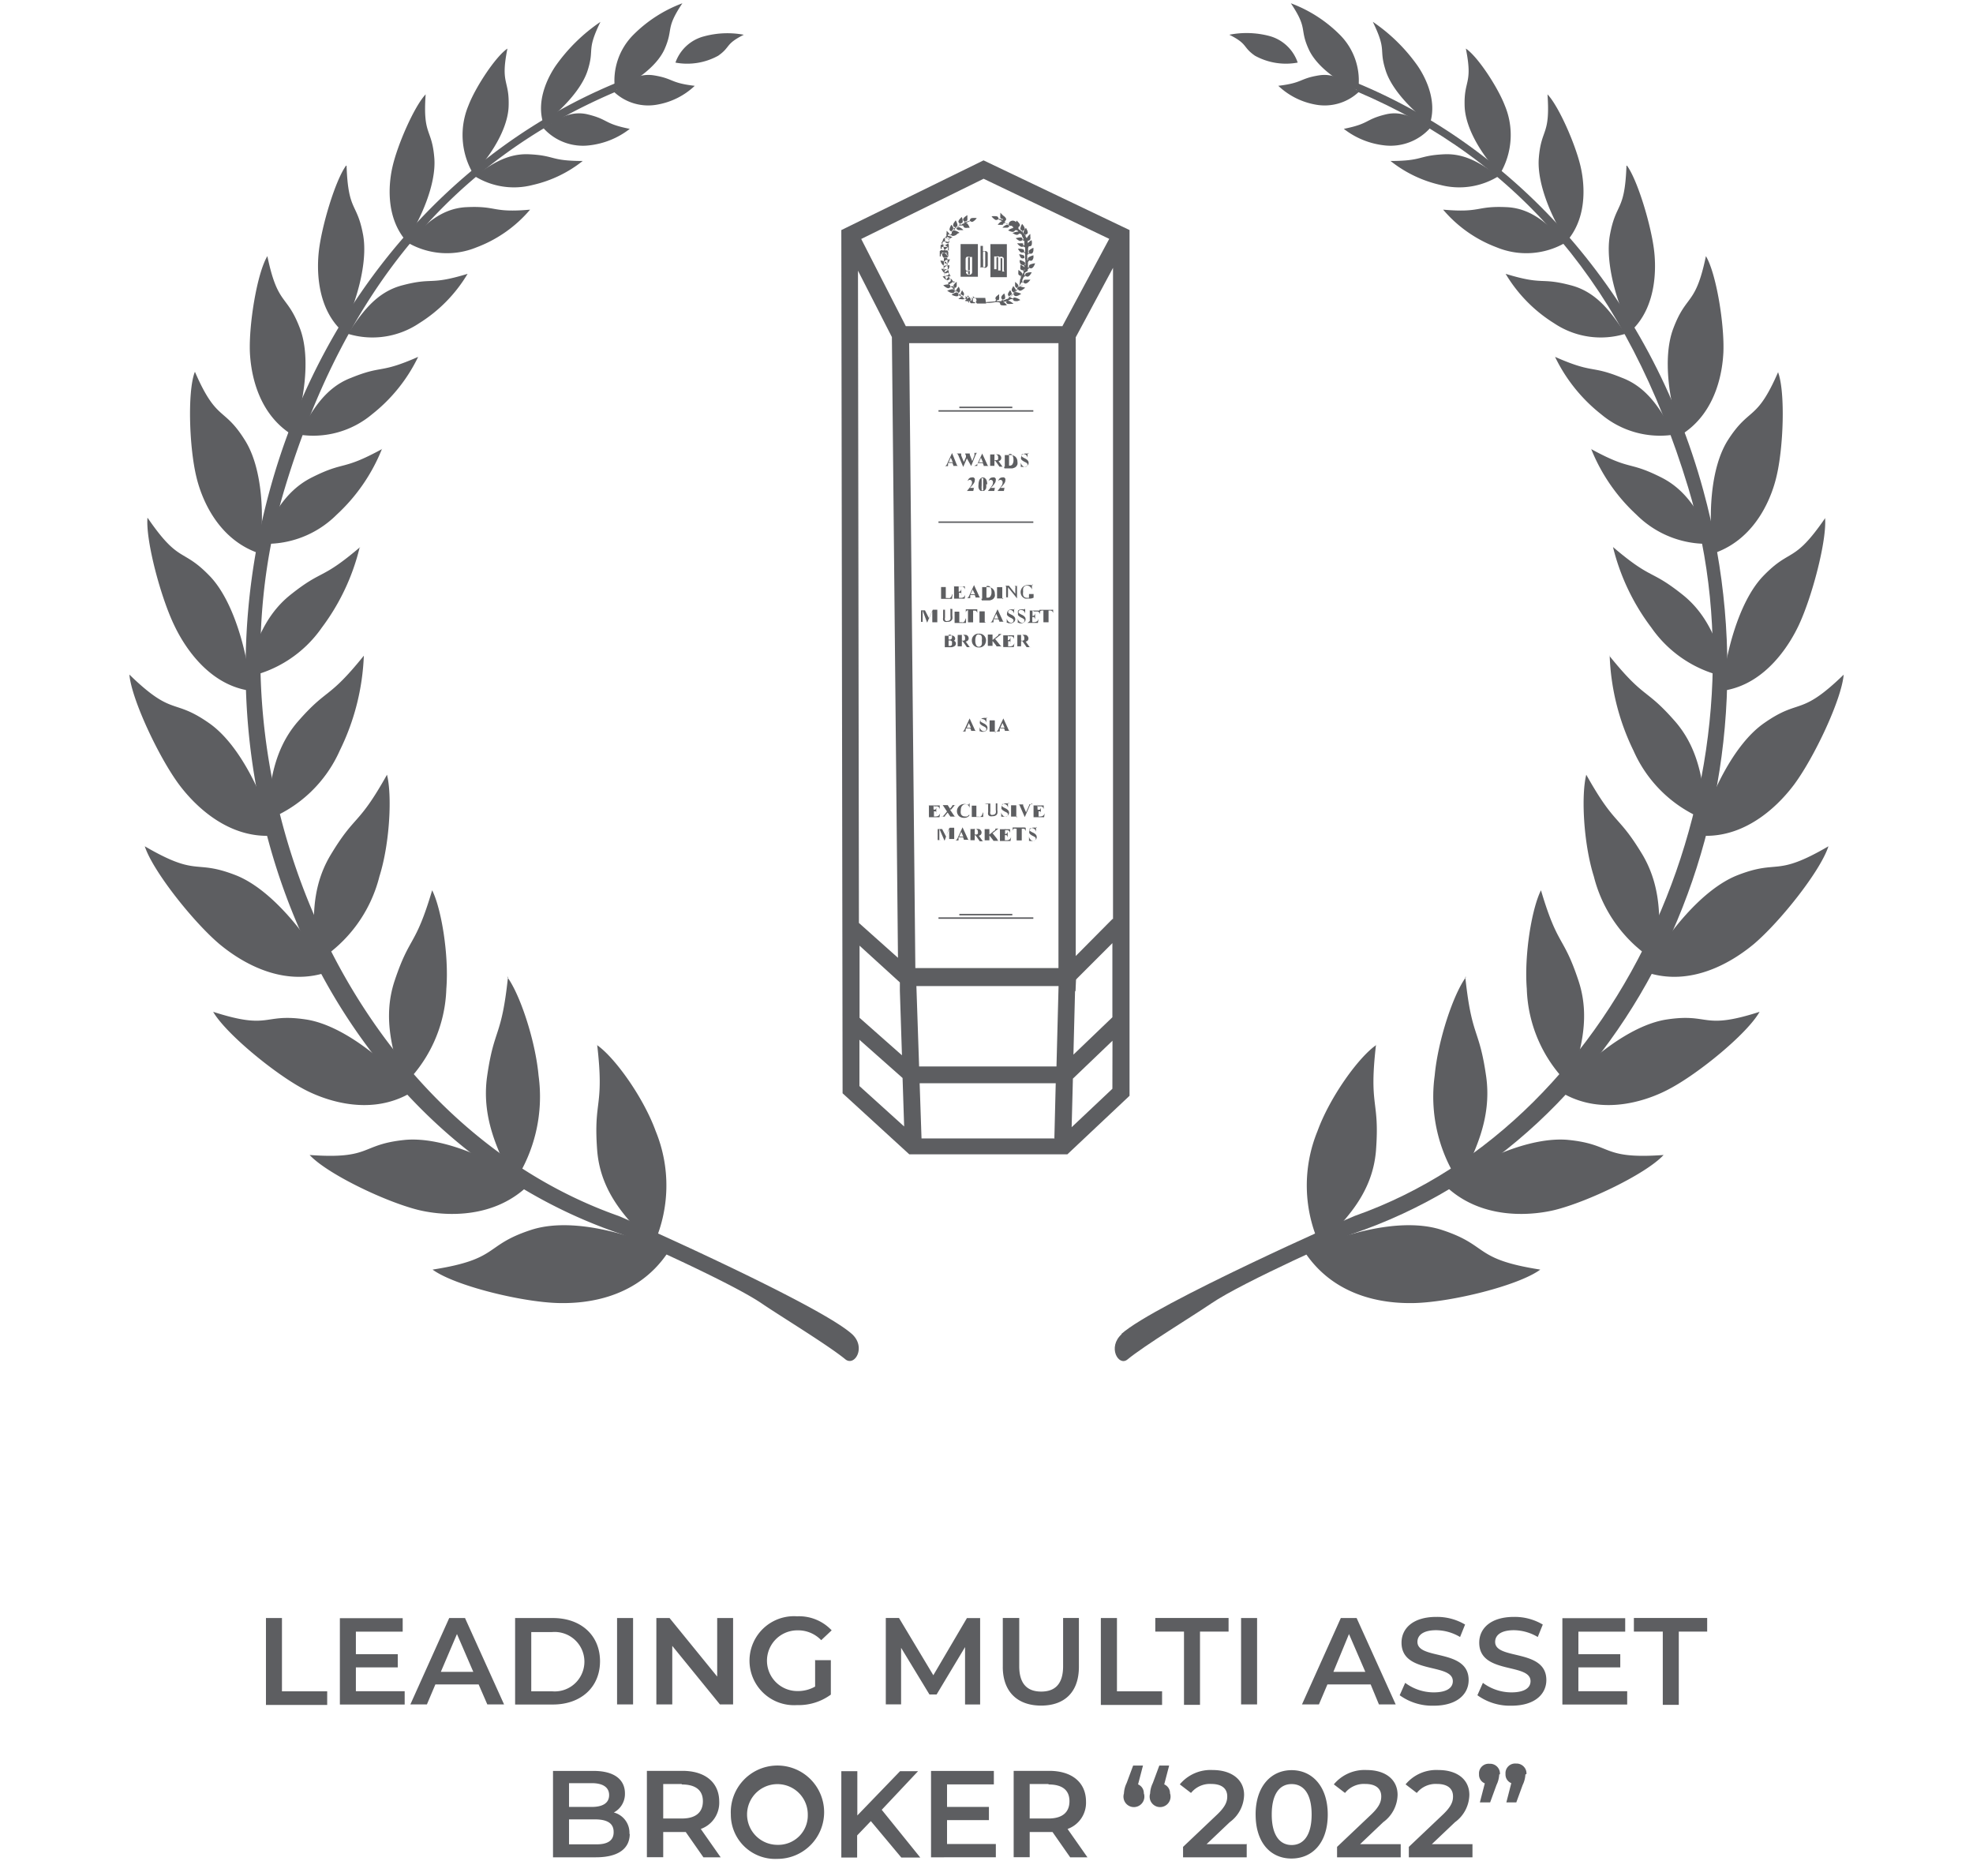 <svg width="122" height="116" fill="none" xmlns="http://www.w3.org/2000/svg"><g opacity=".8" fill="#35363A"><path fill-rule="evenodd" clip-rule="evenodd" d="M36.927 64.61c.453 3.922-.24 3.34 0 6.525.22 2.738 1.98 4.389 3.457 5.89a8.854 8.854 0 0 0 .162-7.081c-.758-2.091-2.538-4.577-3.645-5.335h.026z"/><path fill-rule="evenodd" clip-rule="evenodd" d="M26.776 78.498c4.137-.648 3.127-1.483 6.033-2.44 2.493-.83 6.111.206 8.52 1.34-2.078 3.159-5.645 3.197-6.81 3.172-2.266-.059-6.403-1.069-7.769-2.066l.026-.006zM31.412 60.406c-.408 3.84-.855 3.082-1.295 6.17-.362 2.647.751 4.725 1.65 6.57a9.58 9.58 0 0 0 1.535-6.642c-.2-2.194-1.165-5.062-1.942-6.098h.052z"/><path fill-rule="evenodd" clip-rule="evenodd" d="M19.14 71.416c3.885.278 3.095-.648 5.892-.932 2.408-.227 5.657 1.294 7.677 2.77-2.401 2.37-5.787 1.82-6.842 1.56-2.059-.511-5.665-2.246-6.726-3.405v.007zM26.718 55.062c-1.049 3.529-1.372 2.758-2.31 5.561-.81 2.421-.053 4.59.543 6.474a8.636 8.636 0 0 0 2.648-5.956c.168-2.104-.311-4.978-.88-6.098v.02z"/><path fill-rule="evenodd" clip-rule="evenodd" d="M13.18 62.563c3.573 1.152 3.042.07 5.729.472 2.304.343 5.017 2.59 6.59 4.473-2.758 1.696-5.826.318-6.733-.174-1.8-.959-4.81-3.431-5.586-4.772zM23.934 47.895c-1.813 3.236-1.942 2.395-3.496 4.978-1.327 2.22-1.055 4.531-.893 6.61a8.623 8.623 0 0 0 3.916-5.29c.648-2.052.79-5.043.466-6.298h.007z"/><path fill-rule="evenodd" clip-rule="evenodd" d="M8.953 52.328c3.334 1.942 3.023.777 5.62 1.787 2.233.874 4.485 3.755 5.683 5.988-3.088 1.062-5.826-1.016-6.68-1.722-1.626-1.373-4.137-4.538-4.623-6.053zM22.498 40.543c-2.233 2.764-2.22 1.942-4.091 4.085-1.605 1.864-1.735 4.13-1.923 6.072a8.12 8.12 0 0 0 4.532-4.305 14.52 14.52 0 0 0 1.482-5.852z"/><path fill-rule="evenodd" clip-rule="evenodd" d="M8 41.71c2.712 2.636 2.68 1.432 4.914 2.992 1.942 1.34 3.417 4.577 4.065 6.959-3.14.278-5.289-2.318-5.923-3.172C9.819 46.812 8.136 43.252 8 41.71zM22.277 33.82c-2.453 2.091-2.285 1.34-4.318 2.959-1.741 1.392-2.278 3.385-2.803 5.101a7.458 7.458 0 0 0 4.745-3.075 13.595 13.595 0 0 0 2.344-4.978l.032-.007z"/><path fill-rule="evenodd" clip-rule="evenodd" d="M9.126 32.016c1.987 2.9 2.136 1.812 3.884 3.644 1.482 1.58 2.305 4.784 2.512 7.057-2.803-.363-4.299-3.114-4.726-4.008-.855-1.748-1.793-5.282-1.677-6.687l.007-.006zM23.634 27.76c-2.525 1.38-2.279.719-4.35 1.761-1.78.894-2.525 2.59-3.237 4.091a6.148 6.148 0 0 0 4.764-1.78 11.18 11.18 0 0 0 2.81-4.078l.013.006z"/><path fill-rule="evenodd" clip-rule="evenodd" d="M12.055 22.992c1.347 3.107 1.774 2.13 3.069 4.195 1.145 1.774 1.236 4.9.906 7.03-2.79-.945-3.67-3.806-3.884-4.719-.44-1.787-.564-5.237-.11-6.473l.019-.033zM25.857 22.066c-2.428 1.069-2.156.486-4.144 1.295-1.709.648-2.505 2.208-3.236 3.509a5.66 5.66 0 0 0 4.531-1.256 10.099 10.099 0 0 0 2.849-3.548zM16.533 15.842c.647 3.101 1.198 2.305 2.013 4.46.706 1.852.22 4.727-.46 6.597-2.33-1.437-2.589-4.22-2.634-5.107-.071-1.722.44-4.894 1.081-5.956v.006zM28.906 16.934c-2.395.731-2.091.194-4.046.712-1.683.446-2.557 1.825-3.36 2.99a5.18 5.18 0 0 0 4.415-.647 9.063 9.063 0 0 0 2.997-3.055h-.006zM21.43 10.249c.103 2.893.647 2.227 1.023 4.279.317 1.76-.466 4.318-1.295 5.949-1.69-1.56-1.534-4.13-1.444-4.933.175-1.573 1.023-4.402 1.684-5.302l.032.007zM32.77 12.964c-2.375.207-2-.246-3.929-.155-1.65.078-2.7 1.224-3.638 2.188a4.81 4.81 0 0 0 4.26.298 8.054 8.054 0 0 0 3.308-2.324v-.007zM26.32 5.835c-.181 2.589.389 2.071.537 3.949.123 1.611-.841 3.78-1.735 5.127-1.404-1.619-1.016-3.885-.854-4.59.31-1.38 1.366-3.78 2.059-4.493l-.007.007zM36.039 9.953c-2.046 0-1.677-.336-3.328-.414-1.417-.065-2.44.712-3.36 1.353a4.601 4.601 0 0 0 3.593.544 7.678 7.678 0 0 0 3.088-1.483h.007zM31.378 2.996c-.453 2.246.136 1.91.072 3.6-.059 1.45-1.198 3.159-2.182 4.162a4.714 4.714 0 0 1-.304-4.227c.44-1.153 1.696-3.05 2.414-3.528v-.007zM38.937 7.967c-1.618-.323-1.295-.576-2.59-.893-1.113-.272-1.974.35-2.738.855a3.282 3.282 0 0 0 2.81 1.061 4.965 4.965 0 0 0 2.525-1.023h-.007zM37.127 1.355c-.894 1.839-.343 1.612-.796 3.017-.389 1.21-1.71 2.531-2.732 3.27-.505-1.554.44-3.102.757-3.568a10.803 10.803 0 0 1 2.77-2.719zM42.959 5.307c-1.541-.18-1.295-.446-2.525-.647-1.068-.168-1.813.479-2.473 1.016a3.082 3.082 0 0 0 2.725.784 4.473 4.473 0 0 0 2.273-1.153z"/><path fill-rule="evenodd" clip-rule="evenodd" d="M42.194.203c-1.08 1.612-.53 1.547-1.107 2.849-.511 1.12-1.942 2.084-3.049 2.537a4.007 4.007 0 0 1 1.133-3.444A8.416 8.416 0 0 1 42.194.203zM45.993 2.149c-1.165.583-.803.75-1.58 1.295a3.968 3.968 0 0 1-2.647.427 2.55 2.55 0 0 1 1.773-1.625 5.51 5.51 0 0 1 2.454-.097z"/><path fill-rule="evenodd" clip-rule="evenodd" d="M52.673 82.48c-2.059-1.845-14.242-7.244-14.424-7.295C21.476 69.268 12.264 47.8 17.625 30.14c3.748-12.364 10.48-20.23 20.47-24.476l.167-.603C28.267 9.134 19.994 18.204 16.68 30.31c-5.399 19.686 4.312 40.136 21.765 46.007 0 0 6.667 2.92 8.668 4.286 1.14.777 4.124 2.59 5.179 3.463.582.421 1.275-.783.382-1.586zM85.084 64.61c-.453 3.922.24 3.34 0 6.525-.22 2.738-1.981 4.389-3.457 5.89a8.856 8.856 0 0 1-.162-7.081c.757-2.091 2.538-4.577 3.645-5.335h-.026z"/><path fill-rule="evenodd" clip-rule="evenodd" d="M95.217 78.498c-4.137-.648-3.127-1.483-6.034-2.44-2.492-.83-6.11.206-8.519 1.34 2.078 3.159 5.645 3.197 6.81 3.172 2.266-.059 6.403-1.069 7.769-2.066l-.026-.006zM90.605 60.406c.407 3.84.854 3.082 1.294 6.17.363 2.647-.75 4.725-1.65 6.57a9.58 9.58 0 0 1-1.535-6.642c.201-2.194 1.166-5.062 1.942-6.098h-.051z"/><path fill-rule="evenodd" clip-rule="evenodd" d="M102.873 71.416c-3.884.278-3.094-.648-5.89-.932-2.409-.227-5.659 1.294-7.678 2.77 2.401 2.37 5.787 1.82 6.842 1.56 2.059-.511 5.665-2.246 6.726-3.405v.007zM95.29 55.062c1.048 3.529 1.372 2.739 2.31 5.561.81 2.421.052 4.59-.543 6.474a8.635 8.635 0 0 1-2.648-5.956c-.168-2.104.31-4.978.88-6.098v.02z"/><path fill-rule="evenodd" clip-rule="evenodd" d="M108.804 62.563c-3.574 1.152-3.043.07-5.729.472-2.305.343-5.017 2.59-6.59 4.473 2.757 1.696 5.826.318 6.732-.174 1.825-.959 4.836-3.431 5.587-4.772zM98.082 47.895c1.813 3.236 1.942 2.395 3.496 4.978 1.295 2.22 1.055 4.531.893 6.61a8.624 8.624 0 0 1-3.916-5.29c-.647-2.052-.79-5.043-.466-6.298h-.007z"/><path fill-rule="evenodd" clip-rule="evenodd" d="M113.061 52.328c-3.334 1.942-3.023.777-5.619 1.787-2.234.874-4.487 3.755-5.684 5.988 3.088 1.062 5.826-1.016 6.681-1.722 1.624-1.373 4.136-4.532 4.622-6.053zM99.508 40.543c2.233 2.764 2.22 1.942 4.091 4.085 1.606 1.864 1.735 4.13 1.942 6.098a8.112 8.112 0 0 1-4.531-4.305 14.52 14.52 0 0 1-1.476-5.878h-.026z"/><path fill-rule="evenodd" clip-rule="evenodd" d="M114.01 41.71c-2.719 2.636-2.68 1.432-4.913 2.992-1.942 1.34-3.418 4.577-4.066 6.959 3.14.278 5.289-2.318 5.924-3.172 1.236-1.677 2.919-5.237 3.049-6.778h.006zM99.734 33.82c2.454 2.091 2.286 1.34 4.318 2.959 1.742 1.392 2.279 3.385 2.803 5.101a7.458 7.458 0 0 1-4.745-3.075 13.598 13.598 0 0 1-2.37-4.978l-.006-.007z"/><path fill-rule="evenodd" clip-rule="evenodd" d="M112.872 32.016c-1.987 2.9-2.136 1.812-3.884 3.644-1.482 1.58-2.304 4.784-2.511 7.057 2.803-.363 4.298-3.114 4.725-4.008.835-1.748 1.768-5.282 1.651-6.687l.019-.006zM98.375 27.76c2.525 1.38 2.279.719 4.35 1.761 1.781.894 2.525 2.59 3.237 4.091a6.15 6.15 0 0 1-4.765-1.78 11.186 11.186 0 0 1-2.81-4.078l-.012.006z"/><path fill-rule="evenodd" clip-rule="evenodd" d="M109.957 22.992c-1.347 3.101-1.761 2.13-3.095 4.195-1.146 1.774-1.236 4.9-.906 7.03 2.79-.945 3.671-3.806 3.884-4.719.44-1.787.563-5.237.11-6.473l.007-.033zM96.156 22.066c2.428 1.069 2.156.486 4.143 1.295 1.709.648 2.506 2.208 3.237 3.509a5.658 5.658 0 0 1-4.531-1.256 10.099 10.099 0 0 1-2.849-3.548zM105.484 15.842c-.647 3.101-1.197 2.305-2.013 4.46-.706 1.852-.22 4.727.46 6.597 2.33-1.437 2.589-4.22 2.634-5.107.072-1.722-.44-4.894-1.081-5.956v.006zM93.108 16.934c2.395.731 2.091.194 4.046.712 1.683.446 2.557 1.825 3.36 2.99a5.18 5.18 0 0 1-4.415-.647 9.063 9.063 0 0 1-2.997-3.055h.006zM100.572 10.249c-.104 2.893-.648 2.227-1.023 4.279-.318 1.76.466 4.318 1.294 5.949 1.69-1.56 1.535-4.13 1.444-4.933-.175-1.573-1.023-4.402-1.683-5.302l-.032.007zM89.242 12.964c2.376.207 2-.246 3.93-.155 1.65.078 2.7 1.224 3.638 2.188a4.81 4.81 0 0 1-4.26.298 8.054 8.054 0 0 1-3.308-2.324v-.007zM95.689 5.835c.18 2.589-.389 2.071-.538 3.949-.123 1.611.842 3.78 1.735 5.127 1.405-1.619 1.017-3.885.855-4.59-.311-1.38-1.366-3.78-2.059-4.493l.007.007zM85.977 9.953c2.045 0 1.676-.336 3.327-.414 1.418-.065 2.44.712 3.36 1.353a4.601 4.601 0 0 1-3.593.544 7.678 7.678 0 0 1-3.088-1.483h-.006zM90.639 2.996c.453 2.246-.136 1.91-.072 3.6.059 1.45 1.198 3.159 2.182 4.162a4.714 4.714 0 0 0 .304-4.227c-.44-1.146-1.69-3.05-2.414-3.528v-.007zM83.094 7.967c1.618-.323 1.294-.576 2.59-.893 1.12-.272 1.974.35 2.737.855a3.282 3.282 0 0 1-2.809 1.061 4.965 4.965 0 0 1-2.518-1.023zM84.89 1.355c.894 1.839.344 1.612.797 3.017.388 1.21 1.709 2.531 2.732 3.27.505-1.554-.44-3.102-.758-3.568a10.804 10.804 0 0 0-2.764-2.719h-.006zM79.031 5.307c1.541-.18 1.295-.446 2.525-.647 1.068-.168 1.813.479 2.473 1.016a3.082 3.082 0 0 1-2.725.784 4.474 4.474 0 0 1-2.266-1.16l-.007.007z"/><path fill-rule="evenodd" clip-rule="evenodd" d="M79.82.203c1.081 1.612.512 1.547 1.107 2.849.512 1.12 1.942 2.084 3.05 2.537a4.008 4.008 0 0 0-1.133-3.444A8.416 8.416 0 0 0 79.82.203zM76.016 2.148c1.165.583.802.751 1.58 1.295a3.968 3.968 0 0 0 2.647.427 2.55 2.55 0 0 0-1.774-1.65 5.51 5.51 0 0 0-2.453-.072z"/><path fill-rule="evenodd" clip-rule="evenodd" d="M69.34 82.48c2.058-1.845 14.242-7.244 14.423-7.295 16.773-5.917 25.985-27.384 20.625-45.044-3.749-12.364-10.481-20.23-20.47-24.476l-.181-.603c9.995 4.072 18.268 13.142 21.583 25.248 5.399 19.686-4.312 40.136-21.764 46.007 0 0-6.668 2.92-8.669 4.286-1.139.777-4.123 2.59-5.178 3.463-.55.434-1.243-.77-.35-1.573l-.02-.013z"/><path d="M60.48 17.113h-1.082v-2.02h1.069v2.034l.013-.014zm-.512-.381v.187c0 .033 0 .059-.052.046-.051-.013-.038 0-.051-.046-.013-.045 0-.038 0-.058v-.071h-.13a.155.155 0 0 0 .039.142.215.215 0 0 0 .22.052.162.162 0 0 0 .117-.175v-.919h-.182c-.136-.045-.22 0-.22.149v.589c0 .09.058.136.155.13h.085l.02-.026zM61.242 17.113v-2.019h1.017v2.045h-1.017v-.026zm.829-.414v-.647c0-.058 0-.123-.071-.155a.168.168 0 0 0-.188 0 .13.13 0 0 0-.13-.046.741.741 0 0 1-.207 0v.796h-.039.182v-.718s0-.039.051-.039a.077.077 0 0 1 .052.032v.803h.15v-.764h.07c.02 0 .033.04.033.059v.77h.175-.046l-.032-.09zM60.792 15.527c.05-.003.1-.003.149 0a.136.136 0 0 1 .136.116v.719a.175.175 0 0 1-.272.168H60.585l.045-.032v-1.295h-.052.2v.363l.014-.04zm0 .511v.421c0 .045 0 .058.064.065a.059.059 0 0 0 .058-.03.058.058 0 0 0 .007-.022v-.861a.057.057 0 0 0-.016-.048.06.06 0 0 0-.049-.017.064.064 0 0 0-.052.019.066.066 0 0 0-.019.052v.415l.007.006z"/><path d="M59.97 16.311v.344c0 .045 0 .058-.059.064-.058.007-.051 0-.051-.058v-.686c0-.032 0-.065.051-.065.052 0 .059 0 .059.065v.343-.007zM58.637 17.619v-.04a.97.97 0 0 1 0-.122.162.162 0 0 0 .148-.097.335.335 0 0 0 0-.143.236.236 0 0 0 0-.07v-.11a.763.763 0 0 0-.239.2.103.103 0 0 0 0 .097l.052.052v.064-.038l-.052-.078-.045-.084-.046-.09a.29.29 0 0 1 .046-.117.175.175 0 0 0 .162-.072.279.279 0 0 0 0-.136.316.316 0 0 1 0-.077v-.052a.726.726 0 0 0-.272.168v.046a.123.123 0 0 0 .051.11l-.038.058a.263.263 0 0 0 0-.052v-.078a.066.066 0 0 0 0-.032.08.08 0 0 0 0-.032v-.097a.487.487 0 0 1 .064-.11.18.18 0 0 0 .175-.046.376.376 0 0 0 .058-.136.809.809 0 0 0 0-.116.789.789 0 0 0-.297.13.116.116 0 0 0 0 .155l-.052.051a.077.077 0 0 0 0-.039v-.22a.25.25 0 0 0 0-.051v-.046a.563.563 0 0 1 .078-.097.187.187 0 0 0 .18 0 .305.305 0 0 0 .078-.116.73.73 0 0 0 .052-.123.778.778 0 0 0-.317.084v.039a.117.117 0 0 0 0 .116l-.058.046v-.337a.413.413 0 0 1 .097-.084.175.175 0 0 0 .181 0 .428.428 0 0 0-.149-.156.572.572 0 0 0 .065-.103.981.981 0 0 0-.324.039c-.039 0-.058.051-.058.084a.129.129 0 0 0 0 .071l-.065.039v-.046a.49.49 0 0 1 0-.09.372.372 0 0 1 0-.09.094.094 0 0 1 0-.04.07.07 0 0 1 0-.032.09.09 0 0 1 0-.045.64.64 0 0 1 .11-.072.162.162 0 0 0 .182 0 .156.156 0 0 0 .058-.038l.058-.052.09-.097h-.155a.682.682 0 0 0-.174 0h-.046a.091.091 0 0 0 0 .065v.051h-.071v-.077a.126.126 0 0 1 0-.052v-.104l.123-.058a.169.169 0 0 0 .175.052.649.649 0 0 0 .233-.162.727.727 0 0 0-.324-.052.122.122 0 0 0-.084.058.15.15 0 0 0 0 .072h-.071v-.04l.045-.083.045-.085v-.038l.052-.085.13-.038a.168.168 0 0 0 .162.077.383.383 0 0 0 .142-.051l.071-.04h.045a.796.796 0 0 0-.31-.103h-.052a.123.123 0 0 0-.071.104h.084v-.046l.052-.064v-.033l.039-.045a.491.491 0 0 1 .136 0 .149.149 0 0 0 .148.097.388.388 0 0 0 .272-.142l.123-.052a.764.764 0 0 0-.291-.143.149.149 0 0 0-.104 0 .224.224 0 0 0-.038.059h-.078l.071-.065.039-.039v-.065l.039-.032H59.142a.149.149 0 0 0 .129.117h.155a.32.32 0 0 0 .085 0h.058a.648.648 0 0 0-.26-.182h-.05a.047.047 0 0 0-.04 0v.046h-.071l.071-.052.071-.052.059-.039h.077a.499.499 0 0 1 .136 0 .15.15 0 0 0 .104.136c.053.01.108.01.162 0h.13a.726.726 0 0 0-.17-.285.156.156 0 0 0-.11 0 .097.097 0 0 0-.05.052h-.072.039l.09-.045.305-.143a.155.155 0 0 0 .174.04.84.84 0 0 0 .233-.214.925.925 0 0 0-.33 0 .142.142 0 0 0-.09.148l-.143.052-.175.059v-.065a.173.173 0 0 0 .078 0 .127.127 0 0 0 .078-.078.609.609 0 0 0 0-.162.652.652 0 0 0 0-.142l-.058.039-.078.058a.421.421 0 0 0-.117.136.123.123 0 0 0 .065.155.237.237 0 0 1 0 .059v.058h-.032l-.065.032-.09.052-.052.032V13.8a.135.135 0 0 0 .077 0 .149.149 0 0 0 .065-.084.7.7 0 0 0-.058-.298l-.052.046-.065.07a.382.382 0 0 0-.09.15.129.129 0 0 0 .09.13.873.873 0 0 1-.032.122l-.071.052-.072.052-.051.045-.04.033a.237.237 0 0 0 0-.072.11.11 0 0 0 .072-.039.117.117 0 0 0 .045-.097.872.872 0 0 0-.11-.285l-.097.13a.403.403 0 0 0-.065.162.136.136 0 0 0 .117.13.373.373 0 0 1 0 .122l-.052.052-.045.052-.039.045v.033a.251.251 0 0 0 0-.04.169.169 0 0 0 .065-.045.16.16 0 0 0 0-.103.757.757 0 0 0-.156-.266c-.026.046-.05.094-.07.143a.382.382 0 0 0-.04.168.148.148 0 0 0 .136.097.815.815 0 0 1 0 .123l-.071.104-.065.103a.133.133 0 0 1 0 .04l-.032.057v-.064s.039 0 .052-.052a.11.11 0 0 0 0-.104.835.835 0 0 0-.201-.24.196.196 0 0 1 0 .06v.09a.319.319 0 0 0 0 .175.155.155 0 0 0 .155.09.87.87 0 0 1 0 .123v.065l-.038.09a.09.09 0 0 1 0 .04.28.28 0 0 0 0 .019.23.23 0 0 0 .045-.059.142.142 0 0 0 0-.103 1.188 1.188 0 0 0-.24-.214.607.607 0 0 0 0 .324.155.155 0 0 0 .162.052c.02.037.037.076.052.116a.097.097 0 0 1 0 .04v.161a.14.14 0 0 1 0 .039v.129a.39.39 0 0 1-.052-.051.15.15 0 0 0 0-.065.174.174 0 0 0 0-.104 1.1 1.1 0 0 0-.278-.175v.156a.434.434 0 0 0 .052.162.149.149 0 0 0 .174.038.53.53 0 0 1 .072.11v.331h-.04a.156.156 0 0 0 0-.072.124.124 0 0 0-.038-.097 1.135 1.135 0 0 0-.304-.136.734.734 0 0 0 0 .156c.014.057.04.11.077.155a.142.142 0 0 0 .169 0 .65.65 0 0 1 .09.097v.04a.422.422 0 0 0 0 .083.339.339 0 0 0 0 .084v.04a.369.369 0 0 0 0 .064.2.2 0 0 0 0 .065l-.064-.033a.123.123 0 0 0-.052-.162.926.926 0 0 0-.324-.084.813.813 0 0 0 .058.15.433.433 0 0 0 .11.142.155.155 0 0 0 .182 0 .654.654 0 0 1 .103.084v.097a.19.19 0 0 0 0 .065.08.08 0 0 0 0 .032.299.299 0 0 0 0 .052.09.09 0 0 0 0 .039v.045-.071a.137.137 0 0 0-.071-.078 1.063 1.063 0 0 0-.33-.045.99.99 0 0 0 .084.136.409.409 0 0 0 .13.13.137.137 0 0 0 .161-.04l.117.065.052.11.038.078v.129h-.077a.11.11 0 0 0 0-.07.162.162 0 0 0-.084-.072.774.774 0 0 0-.182 0 .708.708 0 0 0-.155 0l.039.052.065.07a.478.478 0 0 0 .148.104.149.149 0 0 0 .169-.058.134.134 0 0 1 .065 0h.064a.446.446 0 0 1 .04.058.65.65 0 0 1 .057.085v.032l.04.045.064-.039-.039-.051-.362.233z"/><path d="M60.982 18.827v-.059H60.413a.577.577 0 0 1-.078-.097.136.136 0 0 0 .032-.162.136.136 0 0 0-.038-.051l-.059-.052-.11-.084v.136a.525.525 0 0 0 0 .155.094.094 0 0 0 0 .039c.02.017.045.028.071.032h.059a.637.637 0 0 1 0 .065h-.266l-.065-.11a.136.136 0 0 0 .059-.155.6.6 0 0 0-.084-.124l-.052-.051-.039-.04a.589.589 0 0 0-.058.292.128.128 0 0 0 .064.078.176.176 0 0 0 .078 0 .25.25 0 0 0 0 .065h-.045l-.09-.182-.092-.045h-.038l-.097-.052a1.205 1.205 0 0 1-.04-.116.142.142 0 0 0 .085-.143.298.298 0 0 0-.058-.123l-.046-.064v-.046a.601.601 0 0 0-.11.279.09.09 0 0 0 0 .045.143.143 0 0 0 .11.065v.064l-.09-.058-.072-.045-.084-.058a.379.379 0 0 1 0-.123.155.155 0 0 0 .11-.13.47.47 0 0 0-.038-.142.531.531 0 0 0-.059-.11c0 .039-.155.18-.155.259a.117.117 0 0 0 .039.09.148.148 0 0 0 .065 0v.065l-.078-.065-.039-.032v-.032l-.039-.04-.039-.038v-.123a.142.142 0 0 0 .13-.117v-.064a.274.274 0 0 0 0-.072.336.336 0 0 0 0-.077.204.204 0 0 1 0-.052c-.04.032-.188.155-.2.233v.045a.091.091 0 0 0 0 .04.13.13 0 0 0 .05 0 .25.25 0 0 1 0 .064l-.057-.065-.052-.065-.065.04h-.078a.194.194 0 0 0 0-.072.155.155 0 0 0-.097-.058 1.178 1.178 0 0 0-.33.052l.045.045.078.058c.05.038.108.067.168.084a.143.143 0 0 0 .143-.084l.136.032v.033l.058.065.058.064.052.052h.039-.078a.117.117 0 0 0-.039-.065.155.155 0 0 0-.103-.039 1.15 1.15 0 0 0-.317.098l.142.084a.484.484 0 0 0 .181.058.143.143 0 0 0 .143-.104.539.539 0 0 1 .142 0l.058.046.059.045.051.032H59.3a.195.195 0 0 0-.052-.058.149.149 0 0 0-.11 0 .849.849 0 0 0-.297.143c.05.025.101.047.155.064.06.022.124.032.188.033a.136.136 0 0 0 .11-.117.994.994 0 0 1 .136 0l.116.065.117.058h.045l.065.032H59.7a.23.23 0 0 0-.058-.045.163.163 0 0 0-.116 0 .87.87 0 0 0-.266.181h.162a.39.39 0 0 0 .194 0 .123.123 0 0 0 .098-.136c.045-.002.09-.002.135 0h.072l.103.04h.097l-.038.032a.182.182 0 0 0-.181-.039.843.843 0 0 0-.234.213c.12.026.243.026.363 0a.117.117 0 0 0 .058-.142 1.04 1.04 0 0 1 .13-.045h.705l.058.408z"/><path d="M63.246 17.61a.136.136 0 0 0-.097.06.122.122 0 0 0 0 .064h-.123v-.052l-.052.065-.058.065v-.065h.052V17.663c0-.078-.162-.2-.2-.233a.299.299 0 0 1 0 .052V17.689a.155.155 0 0 0 .129.116v.123l-.04.039-.038.039v.065h-.039l-.078.064v-.064a.137.137 0 0 0 .072-.033.104.104 0 0 0 .038-.09c0-.078-.123-.22-.155-.26l-.058.11a.31.31 0 0 0-.04.137.143.143 0 0 0 .111.13.409.409 0 0 1 0 .122l-.084.058-.071.046-.052.032v.006a.122.122 0 0 0 .11-.064.091.091 0 0 0 0-.046.649.649 0 0 0-.11-.278l-.033.045-.045.065a.445.445 0 0 0-.058.13.13.13 0 0 0 .084.142.822.822 0 0 1-.039.117l-.097.051h-.039l-.09.046-.098.039h-.045a.185.185 0 0 1 0-.065.195.195 0 0 0 .078 0 .123.123 0 0 0 .071-.078.589.589 0 0 0-.058-.291l-.039.039a.39.39 0 0 0-.052.051.279.279 0 0 0-.084.123.136.136 0 0 0 .058.156.482.482 0 0 1-.064.11h-.266a.698.698 0 0 1 0-.065h.058a.104.104 0 0 0 .072-.032v-.04a.297.297 0 0 0 0-.155.455.455 0 0 0 0-.135l-.11.084-.059.052a.136.136 0 0 0-.038.051.123.123 0 0 0 .032.162.564.564 0 0 1-.078.097.129.129 0 0 0-.052 0l-.511.04v.05h.194c.13-.006.26-.023.389-.05h.129a.059.059 0 0 0 .039 0c.044.011.087.026.13.044a.123.123 0 0 0 .058.143c.12.026.243.026.362 0a.944.944 0 0 0-.233-.214.143.143 0 0 0-.116 0 .123.123 0 0 0-.065.039h-.039.098l.103-.039h.07a.994.994 0 0 1 .137 0 .123.123 0 0 0 .097.136c.064.01.13.01.194 0h.162a.952.952 0 0 0-.265-.181.168.168 0 0 0-.117 0 .11.11 0 0 0-.058.045h-.071l.064-.032h.046l.116-.058.117-.065h.136a.124.124 0 0 0 .11.116c.062.01.125.01.187 0l.156-.064a.986.986 0 0 0-.298-.143.176.176 0 0 0-.11 0 .368.368 0 0 0-.052.058l-.252-.136.051-.032.059-.045.058-.046h.136a.143.143 0 0 0 .142.104.486.486 0 0 0 .182-.058l.142-.084a1.14 1.14 0 0 0-.317-.104.141.141 0 0 0-.104.039.117.117 0 0 0-.039.065h-.077l.039-.033.051-.052.059-.064.058-.065v-.032l.136-.033a.136.136 0 0 0 .142.085.408.408 0 0 0 .169-.085l.077-.058.045-.045a1.18 1.18 0 0 0-.33-.052l.188-.123z"/><path d="M63.552 16.745v-.097l.104-.084a.156.156 0 0 0 .181 0 .434.434 0 0 0 .11-.142.805.805 0 0 0 .058-.143c-.11.012-.22.04-.323.084a.143.143 0 0 0-.052.162l-.065.033v-.065a.2.2 0 0 1 0-.065v-.039a.422.422 0 0 1 0-.084.349.349 0 0 1 0-.084v-.026l.09-.097a.155.155 0 0 0 .17 0 .387.387 0 0 0 .077-.155 1.343 1.343 0 0 0 0-.156.931.931 0 0 0-.304.13.11.11 0 0 0-.04.097.19.19 0 0 0 0 .07h-.038v-.329c.05-.03.101-.056.155-.078a.15.15 0 0 0 .175-.039.343.343 0 0 0 .052-.162v-.155a.999.999 0 0 0-.278.168.129.129 0 0 0 0 .104.09.09 0 0 0 0 .065l-.052.051a.195.195 0 0 0 0-.064v-.065a.18.18 0 0 0 0-.039.74.74 0 0 0 0-.084.67.67 0 0 0 0-.078v-.039a.904.904 0 0 1 .052-.116.155.155 0 0 0 .161-.052.55.55 0 0 0 0-.324.79.79 0 0 0-.24.208.097.097 0 0 0 0 .103.15.15 0 0 0 .046.058v.033a.173.173 0 0 1 0-.052v-.039l-.039-.09a.2.2 0 0 0 0-.065 1.147 1.147 0 0 1 0-.123.142.142 0 0 0 .156-.09.394.394 0 0 0 0-.176.362.362 0 0 0 0-.09.246.246 0 0 0 0-.059.855.855 0 0 0-.207.24.136.136 0 0 0 0 .104.13.13 0 0 0 .051.051.635.635 0 0 1 0 .065v-.097l-.064-.104-.072-.103a.79.79 0 0 1 0-.123.142.142 0 0 0 .136-.097.382.382 0 0 0-.038-.169l-.072-.142a.756.756 0 0 0-.155.265.11.11 0 0 0 .032.098.13.13 0 0 0 .065.045.09.09 0 0 1 0 .039l-.039-.046-.045-.051-.052-.052a.79.79 0 0 1 0-.123.13.13 0 0 0 .117-.13.44.44 0 0 0-.065-.161 1.082 1.082 0 0 0-.097-.13.751.751 0 0 0-.11.285.117.117 0 0 0 .045.097l.071.039a.15.15 0 0 1 0 .071l-.039-.032-.051-.046-.072-.052-.07-.051a.683.683 0 0 1 0-.123.13.13 0 0 0 .09-.13.381.381 0 0 0-.09-.149l-.066-.07-.051-.046a.699.699 0 0 0-.059.298.13.13 0 0 0 .065.084.266.266 0 1 0-.485-.22v.064H62.297l-.091-.051-.065-.033a.258.258 0 0 1 0-.058v-.058a.123.123 0 0 0 .065-.156.421.421 0 0 0-.117-.136l-.077-.058-.156-.162v.143a.609.609 0 0 0 0 .162.128.128 0 0 0 .078.077.195.195 0 0 0 .078 0v.065l-.175-.058-.104-.013a.13.13 0 0 0-.09-.15.925.925 0 0 0-.33 0 .84.84 0 0 0 .233.214.161.161 0 0 0 .174-.038l.305.142.09.045h.04-.072a.186.186 0 0 0-.052-.051.13.13 0 0 0-.11 0 .648.648 0 0 0-.227.213h.292a.143.143 0 0 0 .071-.103h.181l.059.038.07.052.072.052a.23.23 0 0 0-.071 0l-.033-.045h-.09c-.1.038-.19.1-.26.181H62.284a.162.162 0 0 0 .13-.117h.136l.039.033h.039v.065l.038.039.072.064v.033h.032a.08.08 0 0 0-.039-.059.115.115 0 0 0-.103-.032.679.679 0 0 0-.292.142l.123.052c.05.02.102.034.156.039a.162.162 0 0 0 .149-.097.491.491 0 0 1 .136 0l.064.078.052.064v.046h.013a.13.13 0 0 0-.071-.104h-.052a.797.797 0 0 0-.31.104h.045l.07.038a.35.35 0 0 0 .143.052.162.162 0 0 0 .162-.077c.045.006.089.019.13.038l.051.085v.038a.488.488 0 0 1 .046.085l.045.084v.039h-.071a.148.148 0 0 0 0-.072.109.109 0 0 0-.084-.058.97.97 0 0 0-.324.052c.07.064.148.119.233.162a.18.18 0 0 0 .175-.052l.123.058v.045a.053.053 0 0 0 0 .033v.058a.28.28 0 0 0 0 .052v.078h-.072v-.052a.104.104 0 0 0 0-.065h-.045a.48.48 0 0 0-.175 0 .707.707 0 0 0-.155 0l.09.097.059.052.058.039a.175.175 0 0 0 .182 0c.038.02.075.044.11.071a.091.091 0 0 0 0 .045.14.14 0 0 0 0 .04v.09a.382.382 0 0 0 0 .09v.04l-.065-.04a.174.174 0 0 0 0-.07.11.11 0 0 0-.059-.085.725.725 0 0 0-.323-.039c.018.037.04.072.065.104a.342.342 0 0 0 .103.11.174.174 0 0 0 .181 0l.098.084v.33l-.059-.045a.117.117 0 0 0 0-.117v-.039a.893.893 0 0 0-.317-.084.73.73 0 0 0 .052.117.305.305 0 0 0 .078.116.175.175 0 0 0 .18 0 .37.37 0 0 1 .078.097v.046a.25.25 0 0 1 0 .052v.045c.006.03.006.06 0 .09v.091a.059.059 0 0 1 0 .039.39.39 0 0 0-.051-.052.105.105 0 0 0 .035-.077.104.104 0 0 0-.035-.078.79.79 0 0 0-.298-.13.809.809 0 0 0 0 .117c.01.049.03.095.058.136a.181.181 0 0 0 .175.052.649.649 0 0 1 .065.11v.097a.077.077 0 0 1 0 .032v.13l-.04-.059a.116.116 0 0 0 .053-.11.083.083 0 0 0 0-.045.777.777 0 0 0-.272-.168v.13a.383.383 0 0 0 0 .135.162.162 0 0 0 .162.071.867.867 0 0 1 .045.117l-.045.09s0 .052-.046.085l-.052.077v.04a.27.27 0 0 1 0-.066.13.13 0 0 0 .052-.051.104.104 0 0 0 0-.097.79.79 0 0 0-.24-.208v.116a.916.916 0 0 0 0 .143.174.174 0 0 0 .15.097.373.373 0 0 1 0 .123v.04l-.04.051-.051.42.039-.044v-.033a.64.64 0 0 0 .058-.084.444.444 0 0 1 .039-.058h.129a.136.136 0 0 0 .169.058.413.413 0 0 0 .149-.103l.064-.072.04-.052H63.377a.117.117 0 0 0-.085.072.168.168 0 0 0 0 .07h-.077v-.129a.427.427 0 0 0 .039-.077l.051-.11.117-.065a.142.142 0 0 0 .162.039.382.382 0 0 0 .13-.123.996.996 0 0 0 .083-.136.883.883 0 0 0-.33.045.118.118 0 0 0-.071.078.257.257 0 0 0 0 .071h-.045a.09.09 0 0 1 0-.039.299.299 0 0 1 0-.052.35.35 0 0 1 0-.064l.2-.13zM62.596 25.145H59.32v.09h3.276v-.09zM63.896 25.363h-5.865v.09h5.865v-.09zM62.596 56.508H59.32v.09h3.276v-.09zM63.896 56.723h-5.865v.09h5.865v-.09zM63.896 32.242h-5.865v.09h5.865v-.09zM58.915 28.627h-.291v.077a.388.388 0 0 0 0 .065.051.051 0 0 0 0 .052h.078-.272a.265.265 0 0 0 .07-.039.377.377 0 0 0 .072-.123l.298-.647.272.673c.015.045.04.087.071.123.019.008.04.008.058 0h-.388.065v-.045l-.046-.104.013-.032zm0-.046-.123-.284-.13.284h.253zM60.39 28.039a.066.066 0 0 0-.039 0 .066.066 0 0 0 0 .032s0 .04-.039.097l-.259.648-.265-.473-.227.53-.272-.646a.543.543 0 0 0-.058-.123.123.123 0 0 0-.09-.065h.356-.059a.053.053 0 0 0 0 .032.508.508 0 0 0 0 .097l.162.402.13-.311v-.09a.726.726 0 0 0-.046-.098v-.032h-.058.402-.059a.32.32 0 0 0 0 .084l.15.388.135-.356a.348.348 0 0 0 0-.077V28h-.065.22l-.019.039zM60.78 28.632h-.292l-.052.058a.412.412 0 0 0 0 .065.052.052 0 0 0 0 .052h.078-.272a.268.268 0 0 0 .071-.039.374.374 0 0 0 .123-.078l.298-.647.298.647c.016.045.04.087.071.123.019.008.04.008.058 0h-.4.064v-.045l-.046-.104v-.032zm0-.045-.123-.285-.13.285h.252z"/><path d="M61.492 28.487v.233a.247.247 0 0 0 0 .085.188.188 0 0 0 .077 0h-.42.077v-.622a.242.242 0 0 0 0-.084h-.078.382a.9.9 0 0 1 .22 0c.045.012.084.04.11.078a.207.207 0 0 1 0 .278.245.245 0 0 1-.116.058l.2.279a.194.194 0 0 0 .059.064h.058-.259l-.265-.375h-.058l.013.006zm0-.401v.363h.032a.366.366 0 0 0 .13 0 .117.117 0 0 0 .064-.059.245.245 0 0 0 0-.103.162.162 0 0 0-.188-.188l-.038-.013zM62.078 28.863h.052v-.725h-.052.37a.647.647 0 0 1 .239.038c.07.032.128.084.168.15a.44.44 0 0 1 .058.226c.01.053.01.108 0 .162a.439.439 0 0 1-.071.123.311.311 0 0 1-.104.077.646.646 0 0 1-.142.046h-.485l-.033-.097zm.317-.777v.706h.046a.196.196 0 0 0 .155-.072.46.46 0 0 0 .071-.291.562.562 0 0 0-.052-.252.2.2 0 0 0-.103-.104.392.392 0 0 0-.143 0l.026.013zM63.54 28.039v.272a.298.298 0 0 0-.084-.169.24.24 0 0 0-.149-.064.16.16 0 0 0-.097 0 .09.09 0 0 0-.039.078.078.078 0 0 0 0 .051.25.25 0 0 0 .059.058l.129.072a.5.5 0 0 1 .194.136c.032.04.05.09.052.142a.22.22 0 0 1-.078.175.31.31 0 0 1-.207.078h-.071a.358.358 0 0 1-.084 0h-.045a.082.082 0 0 0 0 .038v-.31a.35.35 0 0 0 .103.2.247.247 0 0 0 .162.072c.04.001.08-.013.11-.04a.117.117 0 0 0 .039-.084.098.098 0 0 0 0-.058l-.045-.052a.485.485 0 0 0-.11-.064.944.944 0 0 1-.162-.097.317.317 0 0 1-.078-.085.188.188 0 0 1 0-.103.233.233 0 0 1 .071-.169.254.254 0 0 1 .181-.07.162.162 0 0 1 .078 0 .194.194 0 0 1 .071 0h.059V28l-.059.039zM60.294 30.357h-.505c.1-.111.19-.23.272-.356a.376.376 0 0 0 .045-.181.143.143 0 0 0-.136-.149.156.156 0 0 0-.142.09.368.368 0 0 1 .097-.18.233.233 0 0 1 .155-.059.266.266 0 0 1 .117 0 .22.22 0 0 1 .078.078.195.195 0 0 1 0 .097.304.304 0 0 1-.046.162 1.348 1.348 0 0 1-.265.31h.265v-.051l-.045.24h.11zM60.98 29.943c.01.078.01.156 0 .233a.298.298 0 0 1-.136.175.182.182 0 0 1-.097 0 .22.22 0 0 1-.11 0 .345.345 0 0 1-.084-.084.353.353 0 0 1-.046-.11.652.652 0 0 1 0-.194.724.724 0 0 1 .04-.246.258.258 0 0 1 .096-.143.207.207 0 0 1 .272 0c.041.035.072.08.09.13.027.08.04.162.04.246l-.065-.007zm-.188 0v-.252a.17.17 0 0 0 0-.117.064.064 0 0 0-.052 0h-.038a.15.15 0 0 0 0 .078v.375a.999.999 0 0 0 0 .233.085.085 0 0 0 0 .059.052.052 0 0 0 .045 0 .059.059 0 0 0 .045 0 .221.221 0 0 0 0-.104v-.272zM61.54 30.357h-.454c.1-.111.19-.23.272-.356a.373.373 0 0 0 .045-.181.141.141 0 0 0-.082-.136.14.14 0 0 0-.054-.013.155.155 0 0 0-.142.09.368.368 0 0 1 .097-.18.233.233 0 0 1 .155-.059.267.267 0 0 1 .117 0 .22.22 0 0 1 .078.078.195.195 0 0 1 0 .097.305.305 0 0 1-.046.162 1.345 1.345 0 0 1-.265.31h.265v-.051l-.045.24h.058zM62.165 30.357h-.485c.1-.111.19-.23.272-.356a.376.376 0 0 0 .045-.181.143.143 0 0 0-.136-.149.155.155 0 0 0-.142.09.37.37 0 0 1 .097-.18.233.233 0 0 1 .155-.059.266.266 0 0 1 .117 0 .22.22 0 0 1 .077.078.195.195 0 0 1 0 .097.304.304 0 0 1-.045.162 1.35 1.35 0 0 1-.265.31h.265v-.051l-.045.24h.09zM58.898 36.737l-.033.291h-.732.058c.013 0 0 0 0-.032a.673.673 0 0 0 0-.078v-.622h-.052.441-.097a.673.673 0 0 0 0 .078v.602h.142a.2.2 0 0 0 .11 0 .2.2 0 0 0 .078-.07.711.711 0 0 0 .059-.15l.026-.02zM59.28 36.25v.337a.142.142 0 0 0 .116-.052.285.285 0 0 0 .046-.142v.434a.226.226 0 0 0 0-.117.095.095 0 0 0-.052-.058h-.09v.317h.103a.337.337 0 0 0 .188-.051.31.31 0 0 0 .097-.162l-.039.259h-.713.059c.013 0 0 0 0-.033a.671.671 0 0 0 0-.077v-.648a.097.097 0 0 0-.065 0h.732v.2a.272.272 0 0 0-.052-.13.182.182 0 0 0-.09-.058H59.306l-.026-.019zM60.288 36.79h-.292v.078a.411.411 0 0 0 0 .065.052.052 0 0 0 0 .052.188.188 0 0 0 .078 0h-.285a.264.264 0 0 0 .071-.039.376.376 0 0 0 .072-.123l.297-.647.298.647c.016.045.04.087.071.123.019.008.04.008.059 0h-.402.065v-.045l-.045-.104.013-.006zm0-.044-.143-.292-.13.285.273.007zM60.68 37.027h.051v-.725h-.051.369a.647.647 0 0 1 .24.038c.07.032.128.084.167.15a.44.44 0 0 1 .059.226c.01.053.01.108 0 .162a.44.44 0 0 1-.071.123.31.31 0 0 1-.104.078.643.643 0 0 1-.142.045h-.486l-.032-.097zm.317-.777v.706h.084a.193.193 0 0 0 .155-.072.46.46 0 0 0 .072-.291.562.562 0 0 0-.052-.253.2.2 0 0 0-.104-.103.397.397 0 0 0-.142 0l-.013.013zM62.028 37.004h-.434.058a.673.673 0 0 0 0-.078v-.622H61.6h.434-.058c-.013 0 0 0 0 .032a.673.673 0 0 0 0 .078v.622h.059l-.007-.032zM62.375 36.203l.408.511v-.355a.155.155 0 0 0 0-.098.11.11 0 0 0-.098-.032h.272a.156.156 0 0 0-.07 0 .23.23 0 0 0 0 .084V37l-.557-.686v.524a.135.135 0 0 0 0 .098c.024.01.052.01.077 0h-.291c.032.009.065.009.097 0a.13.13 0 0 0 0-.091v-.583l-.045-.045h-.059.266v-.013zM63.809 36.18v.273a.337.337 0 0 0-.123-.182.31.31 0 0 0-.182-.064.246.246 0 0 0-.155.051.265.265 0 0 0-.084.143.879.879 0 0 0 0 .188.649.649 0 0 0 0 .207.246.246 0 0 0 .09.13c.045.026.097.04.15.038h.122v-.168a.16.16 0 0 0 0-.065h-.052.402-.065v.227a.78.78 0 0 1-.162.051.763.763 0 0 1-.175 0 .55.55 0 0 1-.194 0 .48.48 0 0 1-.136-.084.318.318 0 0 1-.09-.116.448.448 0 0 1-.012-.363.438.438 0 0 1 .426-.272.304.304 0 0 1 .11 0h.156a.039.039 0 0 0 .032 0 .102.102 0 0 0 0-.045l-.058.052zM57.454 38.243l.226-.544h.337-.059a.72.72 0 0 0 0 .078v.699h.059-.427.058c.013 0 0 0 0-.032a.671.671 0 0 0 0-.078v-.615l-.317.75-.279-.75V38.45a.136.136 0 0 0 .084 0h-.284.058a.085.085 0 0 0 .039 0v-.635a.23.23 0 0 0 0-.077h-.059.305l.259.505zM58.078 37.698h.42-.064a.856.856 0 0 0 0 .09v.402a.29.29 0 0 0 0 .149c.012.023.03.043.052.058a.212.212 0 0 0 .097 0 .226.226 0 0 0 .117-.033.18.18 0 0 0 .07-.084.536.536 0 0 0 0-.181V37.685a.078.078 0 0 0-.032-.033h-.077.285-.059a.098.098 0 0 0 0 .04v.381a.564.564 0 0 1 0 .207.304.304 0 0 1-.09.117.317.317 0 0 1-.201.052.401.401 0 0 1-.168 0 .233.233 0 0 1-.11-.097.374.374 0 0 1 0-.162v-.402a.293.293 0 0 0 0-.09h-.24zM59.734 38.228v.291h-.765.058a.673.673 0 0 0 0-.078v-.622h-.052.441-.097c-.013 0 0 0 0 .033a.673.673 0 0 0 0 .078v.544h.142a.2.2 0 0 0 .11 0 .2.2 0 0 0 .078-.071.712.712 0 0 0 .059-.15l.026-.025zM60.43 37.698v.22a.201.201 0 0 0-.11-.162h-.148v.725h.058-.434.059c.013 0 0 0 0-.032a.671.671 0 0 0 0-.078v-.621h.058a.2.2 0 0 0-.13 0 .226.226 0 0 0-.064.142v-.22h.712v.026zM60.943 38.5h-.435.058a.675.675 0 0 0 0-.077V37.8h-.052.435-.058c-.013 0 0 0 0 .032a.675.675 0 0 0 0 .078v.565h.052v.026zM61.728 38.287h-.292v.078a.411.411 0 0 0 0 .064.052.052 0 0 0 0 .052h.078-.272a.262.262 0 0 0 .071-.039.376.376 0 0 0 .072-.123l.297-.647.298.647c.016.045.04.087.071.123.02.008.04.008.059 0h-.382.064v-.045l-.064-.117v.007zm0-.045-.123-.285-.13.285h.253zM62.705 37.676v.271a.298.298 0 0 0-.084-.168.24.24 0 0 0-.149-.065.162.162 0 0 0-.09.033.09.09 0 0 0-.04.078.078.078 0 0 0 0 .051.245.245 0 0 0 .06.059l.129.07c.074.03.141.076.194.137.032.04.05.09.052.142a.22.22 0 0 1-.078.175.311.311 0 0 1-.207.078h-.11a.358.358 0 0 1-.084-.033h-.046a.082.082 0 0 0 0 .039v-.31a.35.35 0 0 0 .104.2.247.247 0 0 0 .162.071c.04.002.08-.012.11-.039a.116.116 0 0 0 .039-.084.098.098 0 0 0 0-.058l-.046-.052a.485.485 0 0 0-.11-.065.944.944 0 0 1-.162-.097.317.317 0 0 1-.077-.084.188.188 0 0 1 0-.103.234.234 0 0 1 .07-.169.253.253 0 0 1 .182-.071.162.162 0 0 1 .078 0 .194.194 0 0 1 .071 0h.058v-.045l-.026.039zM63.392 37.678v.272a.298.298 0 0 0-.085-.168.24.24 0 0 0-.149-.065.162.162 0 0 0-.135.032.09.09 0 0 0-.04.078.078.078 0 0 0 0 .052l.059.058.13.071a.5.5 0 0 1 .194.136c.032.04.05.09.051.143a.22.22 0 0 1-.077.174.31.31 0 0 1-.207.078h-.072a.352.352 0 0 1-.084-.032h-.045a.083.083 0 0 0 0 .039v-.311a.35.35 0 0 0 .103.2.246.246 0 0 0 .162.072c.04.002.08-.012.11-.04a.117.117 0 0 0 .04-.083.098.098 0 0 0 0-.059l-.046-.051a.485.485 0 0 0-.11-.065.95.95 0 0 1-.162-.097.318.318 0 0 1-.078-.084.188.188 0 0 1 0-.104.233.233 0 0 1 .007-.175.252.252 0 0 1 .181-.07.162.162 0 0 1 .078 0 .194.194 0 0 1 .071 0h.058v-.046l.046.045zM63.844 37.752v.336a.144.144 0 0 0 .117-.052.285.285 0 0 0 .045-.142v.434a.228.228 0 0 0-.032-.117.096.096 0 0 0-.052-.058h-.09v.317h.103a.336.336 0 0 0 .188-.052.31.31 0 0 0 .097-.161l-.04.259h-.711.058a.68.68 0 0 0 .149-.117v-.647a.097.097 0 0 0-.065 0h.693v.246a.272.272 0 0 0-.052-.13.182.182 0 0 0-.09-.058H63.947l-.104-.058z"/><path d="M65.121 37.7v.22a.253.253 0 0 0-.045-.11.174.174 0 0 0-.103-.059h-.136v.725h.058-.434.058c.013 0 0 0 0-.032a.671.671 0 0 0 0-.078v-.615h-.058a.2.2 0 0 0-.123.032.227.227 0 0 0-.065.143v-.22h.738l.11-.007zM58.875 39.583a.39.39 0 0 1 .162.065.18.18 0 0 1 .072.143.189.189 0 0 1-.078.155.396.396 0 0 1-.266.072h-.421.078v-.623a.244.244 0 0 0 0-.084h-.078.395a.493.493 0 0 1 .201 0c.038.015.07.042.09.078.023.03.035.066.033.104a.13.13 0 0 1-.045.103.317.317 0 0 1-.15.072l.007-.085zm-.22 0v.35a.066.066 0 0 0 .052 0c.03.007.06.007.09 0a.155.155 0 0 0 .065-.065.207.207 0 0 0 0-.09.188.188 0 0 0 0-.104.168.168 0 0 0-.071-.065.393.393 0 0 0-.143 0l.007-.026zm0-.045a.344.344 0 0 0 .13 0 .174.174 0 0 0 .064-.052.22.22 0 0 0 0-.181.104.104 0 0 0-.064-.052.318.318 0 0 0-.13 0v.285zM59.477 39.648v.232a.243.243 0 0 0 0 .085h.078-.414.077v-.622a.248.248 0 0 0 0-.084h-.077.382a.91.91 0 0 1 .22 0 .226.226 0 0 1 .155.207.187.187 0 0 1-.065.15.247.247 0 0 1-.116.057l.2.279a.194.194 0 0 0 .059.065c.019.005.039.005.058 0h-.246l-.265-.376h-.059l.013.007zm0-.402v.363a.36.36 0 0 0 .13 0 .117.117 0 0 0 .065-.059.248.248 0 0 0 0-.103.163.163 0 0 0-.045-.143.163.163 0 0 0-.143-.045l-.007-.013zM60.528 39.18a.409.409 0 0 1 .44.422c0 .1-.032.197-.09.278a.413.413 0 0 1-.344.155.42.42 0 0 1-.44-.433.396.396 0 0 1 .123-.305.388.388 0 0 1 .304-.116h.007zm0 .04a.187.187 0 0 0-.175.116.646.646 0 0 0-.045.272.55.55 0 0 0 .071.31.175.175 0 0 0 .142.072.181.181 0 0 0 .104-.032.22.22 0 0 0 .084-.123.683.683 0 0 0 0-.22.775.775 0 0 0 0-.246.265.265 0 0 0-.078-.117.202.202 0 0 0-.11 0l.007-.032zM61.528 39.5l.292.363c.03.04.064.075.103.104a.129.129 0 0 0 .072 0h-.428.052a.2.2 0 0 0-.058-.097l-.188-.24v.305h.065-.415.059a.67.67 0 0 0 0-.078v-.622h-.052.408-.065v.338l.304-.247c.046-.032.065-.065.065-.084a.045.045 0 0 0 0-.039h-.065.324-.065c-.04.026-.08.054-.116.084l-.24.194-.052.02z"/><path d="M62.319 39.246v.337a.141.141 0 0 0 .116-.052.285.285 0 0 0 .046-.142v.434a.226.226 0 0 0 0-.117.096.096 0 0 0-.052-.058h-.09v.318a.097.097 0 0 0 .051 0h.052a.338.338 0 0 0 .188-.052.31.31 0 0 0 .097-.162l-.039.259h-.713.059a.72.72 0 0 0 0-.078v-.616a.06.06 0 0 0 0-.032.097.097 0 0 0-.065 0h.732v.246a.271.271 0 0 0-.052-.13.182.182 0 0 0-.09-.058H62.345l-.026-.097zM63.139 39.648v.232a.243.243 0 0 0 0 .085h.078-.389.078a.696.696 0 0 0 0-.085v-.537a.248.248 0 0 0 0-.084.188.188 0 0 0-.078 0h.382a.91.91 0 0 1 .22 0c.045.012.084.04.11.078a.207.207 0 0 1 0 .278.246.246 0 0 1-.116.058l.2.279a.196.196 0 0 0 .059.065c.019.005.039.005.058 0h-.259l-.265-.376h-.059l-.02.007zm0-.402v.363a.36.36 0 0 0 .13 0 .117.117 0 0 0 .064-.059.248.248 0 0 0 0-.103.162.162 0 0 0-.188-.188l-.006-.013zM60.033 45.037h-.29l-.033.078a.411.411 0 0 0 0 .064.052.052 0 0 0 0 .052h.078-.272a.262.262 0 0 0 .07-.039.47.47 0 0 0 .072-.123l.298-.647.298.647c.015.045.04.087.07.123.02.008.04.008.06 0h-.402.065v-.045L60 45.043l.032-.006zm0-.045-.123-.285-.129.285h.252zM60.994 44.425v.272a.298.298 0 0 0-.084-.168.24.24 0 0 0-.149-.065.16.16 0 0 0-.097 0 .09.09 0 0 0-.039.078.078.078 0 0 0 0 .052.246.246 0 0 0 .059.058l.13.071a.5.5 0 0 1 .193.136c.033.04.05.09.052.142a.22.22 0 0 1-.078.175.279.279 0 0 1-.207.072h-.07a.175.175 0 0 1-.085-.033h-.045a.059.059 0 0 0 0 .039v-.31a.35.35 0 0 0 .103.2.246.246 0 0 0 .162.071c.04.002.08-.012.11-.039a.116.116 0 0 0 .039-.084.098.098 0 0 0 0-.058l-.045-.052a.483.483 0 0 0-.11-.065.945.945 0 0 1-.162-.097.317.317 0 0 1-.078-.084.188.188 0 0 1 0-.103.231.231 0 0 1 .071-.169.251.251 0 0 1 .181-.071.162.162 0 0 1 .078 0 .194.194 0 0 1 .071 0h.059v-.045l-.059.077zM61.567 45.242h-.434.058a.721.721 0 0 0 0-.078v-.622h-.052.435-.059c-.013 0 0 0 0 .032a.72.72 0 0 0 0 .078v.622h.059l-.007-.032zM62.113 45.037h-.291v.078a.388.388 0 0 0 0 .064.051.051 0 0 0 0 .052h.077-.297a.264.264 0 0 0 .07-.039.47.47 0 0 0 .072-.123l.298-.647.298.647c.015.045.04.087.07.123.02.008.04.008.059 0h-.401.064v-.045l-.045-.104.026-.006zm0-.045-.123-.285-.13.285h.253zM57.725 49.738v.311a.143.143 0 0 0 .123 0 .285.285 0 0 0 .046-.142v.434a.226.226 0 0 0 0-.117.097.097 0 0 0-.052-.058h-.091v.318a.097.097 0 0 0 .052 0h.045a.336.336 0 0 0 .188-.052.311.311 0 0 0 .097-.162l-.039.26h-.712.058a.673.673 0 0 0 0-.079v-.648a.097.097 0 0 0-.065 0h.732v.246a.272.272 0 0 0-.051-.13.182.182 0 0 0-.091-.058.53.53 0 0 0-.13 0h-.084l-.026-.123zM58.74 50.053l.226.337.077.103c.019.008.04.008.059 0H58.7h.065l-.045-.07-.123-.182-.123.155a.2.2 0 0 0-.059.097.057.057 0 0 0 .046 0h.052-.318a.11.11 0 0 0 .084 0 .943.943 0 0 0 .117-.116l.162-.2-.207-.311-.059-.085h-.045.408-.052l.039.065.104.156.084-.104a.214.214 0 0 0 .065-.117h-.052.304-.058a.065.065 0 0 0-.046 0l-.077.091-.156.188-.07-.007zM59.955 49.672v.285a.304.304 0 0 0-.097-.169.266.266 0 0 0-.168-.058.233.233 0 0 0-.143.046.336.336 0 0 0-.097.116.51.51 0 0 0-.039.207.65.65 0 0 0 0 .2.253.253 0 0 0 .091.137c.045.033.1.049.155.045.047.01.096.01.143 0a.546.546 0 0 0 .136-.116v.07a.5.5 0 0 1-.143.104.518.518 0 0 1-.408-.02.343.343 0 0 1-.155-.148.407.407 0 0 1-.058-.214c0-.08.022-.158.065-.226a.461.461 0 0 1 .388-.22.477.477 0 0 1 .181.039h.104a.157.157 0 0 0 0-.046l.045-.032zM60.796 50.224v.291h-.765.059a.673.673 0 0 0 0-.077v-.623h-.052.44H60.375a.673.673 0 0 0 0 .078v.603h.142c.036.01.075.01.11 0a.201.201 0 0 0 .078-.071.715.715 0 0 0 .059-.15l.032-.051zM60.875 49.685h.427-.065a.915.915 0 0 0 0 .09v.402a.291.291 0 0 0 0 .149.234.234 0 0 0 .052.058.195.195 0 0 0 .097 0 .227.227 0 0 0 .117-.032.182.182 0 0 0 .071-.085.429.429 0 0 0 0-.18V49.671h-.078.233-.058V50.093a.563.563 0 0 1 0 .207.22.22 0 0 1-.09.116.349.349 0 0 1-.201.052.401.401 0 0 1-.168 0 .232.232 0 0 1-.11-.097.374.374 0 0 1 0-.162v-.401a.293.293 0 0 0 0-.09h-.072l-.155-.033zM62.33 49.674v.272a.298.298 0 0 0-.084-.168.24.24 0 0 0-.149-.065.16.16 0 0 0-.097 0 .091.091 0 0 0-.039.078.077.077 0 0 0 0 .052.246.246 0 0 0 .059.058l.13.071a.498.498 0 0 1 .193.136c.032.04.05.09.052.142a.22.22 0 0 1-.078.175.279.279 0 0 1-.207.071h-.07a.176.176 0 0 1-.085 0h-.045a.057.057 0 0 0 0 .04v-.312a.35.35 0 0 0 .103.201c.043.043.101.069.162.071.04.002.08-.012.11-.038a.117.117 0 0 0 .039-.085.097.097 0 0 0 0-.058l-.045-.052a.485.485 0 0 0-.11-.064.948.948 0 0 1-.162-.097.317.317 0 0 1-.078-.085.188.188 0 0 1 0-.103.233.233 0 0 1 .071-.169.255.255 0 0 1 .181-.07.162.162 0 0 1 .078 0 .194.194 0 0 1 .071 0h.059v-.046l-.059.045zM62.895 50.492h-.434.058a.673.673 0 0 0 0-.078v-.622h-.052.435-.059c-.013 0 0 0 0 .032a.671.671 0 0 0 0 .078v.622h.059l-.007-.032zM63.806 49.688a.2.2 0 0 0-.077.045.5.5 0 0 0-.078.142l-.285.648-.285-.648a.554.554 0 0 0-.07-.136.123.123 0 0 0-.066 0h.395-.071a.273.273 0 0 0 0 .078l.175.408.162-.363.038-.09a.098.098 0 0 0 0-.04h-.07.278l-.046-.044zM64.155 49.738v.311a.142.142 0 0 0 .162 0 .285.285 0 0 0 .045-.142v.434a.226.226 0 0 0 0-.117.099.099 0 0 0-.052-.058h-.09v.318a.097.097 0 0 0 .052 0h.045a.337.337 0 0 0 .188-.052.31.31 0 0 0 .097-.162l-.039.26h-.713.059a.673.673 0 0 0 0-.079v-.648a.097.097 0 0 0-.065 0h.693v.246a.271.271 0 0 0-.052-.13.22.22 0 0 0-.09-.058.53.53 0 0 0-.13 0h-.084l-.026-.123zM58.498 51.724l.226-.544h.337-.058a.72.72 0 0 0 0 .077v.622h.058-.427.058a.67.67 0 0 0 0-.078v-.608l-.285.796-.323-.745V51.944a.149.149 0 0 0 .084 0h-.285.097V51.342a.225.225 0 0 0 0-.078h-.058.336l.24.46zM59.564 51.771h-.292v.078a.412.412 0 0 0 0 .065.052.052 0 0 0 0 .051.48.48 0 0 0 .078 0h-.272a.268.268 0 0 0 .071-.038.472.472 0 0 0 .072-.123l.297-.648.298.648c.016.045.04.087.071.123.019.007.04.007.059 0h-.415.065v-.046l-.045-.103.013-.007zm0-.045-.123-.285-.13.285h.253z"/><path d="M60.273 51.636v.233a.247.247 0 0 0 0 .084h.077-.42.077v-.609a.247.247 0 0 0 0-.084.188.188 0 0 0-.077 0h.382a.9.9 0 0 1 .22 0c.045.012.084.04.11.078a.207.207 0 0 1 0 .278.246.246 0 0 1-.117.059l.2.278a.194.194 0 0 0 .06.065c.018.005.038.005.058 0h-.26l-.265-.376h-.058l.013-.006zm0-.402v.363a.361.361 0 0 0 .13 0 .116.116 0 0 0 .064-.058.247.247 0 0 0 0-.104.161.161 0 0 0-.045-.136.188.188 0 0 0-.143-.045h-.065l.059-.02z"/><path d="m61.359 51.5.291.362c.02.047.046.09.078.13a.13.13 0 0 0 .071 0h-.427.052a.2.2 0 0 0-.059-.097l-.187-.24v.304h.064-.414.058a.671.671 0 0 0 0-.077v-.615h-.051.407-.064v.337l.304-.247c.045 0 .065-.064.065-.084a.045.045 0 0 0 0-.039h-.065.324-.065l-.117.084-.24.195-.025-.013z"/><path d="M62.148 51.234v.337a.143.143 0 0 0 .117-.051.285.285 0 0 0 .045-.143v.434a.226.226 0 0 0-.032-.116.098.098 0 0 0-.052-.059h-.09v.318a.097.097 0 0 0 .05 0h.053a.337.337 0 0 0 .188-.052.311.311 0 0 0 .097-.162l-.039.26h-.713.058a.673.673 0 0 0 0-.079v-.648a.096.096 0 0 0-.064 0h.693v.247a.273.273 0 0 0-.052-.13.22.22 0 0 0-.09-.058H62.103l.045-.098zM63.426 51.184v.22a.253.253 0 0 0-.045-.11.175.175 0 0 0-.065-.052h-.136v.725h.059-.434.058a.671.671 0 0 0 0-.078v-.647h-.058a.202.202 0 0 0-.123 0 .227.227 0 0 0-.065.142v-.22h.738l.071.02zM64.062 51.168v.272a.299.299 0 0 0-.084-.169.24.24 0 0 0-.149-.064.16.16 0 0 0-.097 0 .091.091 0 0 0-.069.055.092.092 0 0 0 .01.087.246.246 0 0 0 .059.058l.13.072a.5.5 0 0 1 .194.135c.032.041.05.091.051.143a.22.22 0 0 1-.077.175.279.279 0 0 1-.208.07h-.07a.175.175 0 0 1-.078-.006h-.046a.059.059 0 0 0 0 .04v-.312a.35.35 0 0 0 .104.201c.043.043.1.069.162.071.04.002.08-.012.11-.038a.114.114 0 0 0 .039-.085.097.097 0 0 0 0-.058l-.046-.052a.482.482 0 0 0-.11-.064.945.945 0 0 1-.162-.097.316.316 0 0 1-.077-.085.186.186 0 0 1 0-.103.231.231 0 0 1 .071-.169.253.253 0 0 1 .181-.07.162.162 0 0 1 .078 0 .194.194 0 0 1 .071 0h.058v-.046l-.045.039z"/><path d="m60.821 9.914-8.798 4.312.078 53.148v.226l4.124 3.775H66l3.845-3.62v-53.53l-9.03-4.31h.006zm-7.768 6.823 2.097 4.105.376 38.382-2.415-2.156-.058-40.324v-.007zm.09 41.73 2.5 2.278v.524l.129 3.982-2.622-2.318v-4.467h-.007zm0 8.687v-2.862l2.667 2.363.098 2.998-2.765-2.5zm12.074 3.237h-8.235l-.116-3.412h8.415l-.084 3.399.02.013zm.116-4.448h-8.5l-.168-4.972h8.791l-.13 4.998.007-.026zM56.6 59.858l-.382-38.641h9.232v38.641H56.6zm9.063-39.69h-9.652l-2.758-5.392 7.568-3.723 7.768 3.716-2.9 5.406-.026-.007zm3.12 47.154-2.518 2.376.078-3.004 2.447-2.343-.006 2.971zm0-4.421-2.408 2.31.11-4.304-.148-.175.161-.13 2.286-2.285v4.59-.006zm0-6.073-2.265 2.285V20.855l2.305-4.293v40.26l-.04.006z"/><path d="m66.503 61.302.045-.997-.259.46.039.368.175.169zM16.445 100.047h.99v4.531h2.797v.842h-3.787v-5.373zM25.023 104.56v.835h-4.007v-5.34H24.9v.835h-2.894v1.392h2.59v.815h-2.59v1.476h3.017v-.013zM29.596 104.151h-2.674l-.524 1.237h-1.023l2.402-5.341h.977l2.415 5.341h-1.036l-.537-1.237zm-.33-.777-1.01-2.337-.997 2.337h2.007zM31.852 100.047h2.336c1.735 0 2.914 1.068 2.914 2.673 0 1.606-1.185 2.674-2.913 2.674h-2.337v-5.347zm2.291 4.531a1.833 1.833 0 0 0 1.838-1.093 1.836 1.836 0 0 0-1.088-2.478 1.851 1.851 0 0 0-.75-.093H32.85v3.664h1.294zM38.156 100.047h.99v5.341h-.99v-5.341zM45.331 100.047v5.341h-.816l-2.945-3.619v3.619h-.984v-5.341h.816l2.945 3.619v-3.619h.984zM50.416 102.653h.959v2.129a3.365 3.365 0 0 1-2.091.648 2.753 2.753 0 0 1-2.712-3.841 2.747 2.747 0 0 1 2.712-1.649 2.764 2.764 0 0 1 2.142.868l-.647.608a1.973 1.973 0 0 0-1.476-.608 1.877 1.877 0 1 0 0 3.754c.385.008.766-.088 1.1-.278v-1.664l.014.033zM59.674 105.39v-3.547l-1.76 2.932h-.441l-1.754-2.887v3.496h-.946v-5.341h.816l2.123 3.541 2.078-3.535h.816v5.341h-.932zM62.008 103.06v-3.017h1.016v2.978c0 1.1.499 1.573 1.36 1.573.86 0 1.353-.473 1.353-1.573v-2.978h.977v3.017c0 1.56-.88 2.401-2.337 2.401-1.456 0-2.37-.848-2.37-2.401zM68.077 100.047h.99v4.531h2.79v.842H68.07v-5.341l.007-.032zM73.23 100.885h-1.793v-.842h4.532v.842h-1.767v4.531h-.99v-4.531h.019zM76.742 100.047h.99v5.341h-.99v-5.341zM84.754 104.151h-2.673l-.525 1.237h-1.048l2.401-5.341h.978l2.415 5.341h-1.036l-.512-1.237zm-.33-.777-1.01-2.337-.964 2.337h1.974zM86.547 104.826l.343-.771c.509.38 1.126.587 1.76.589.836 0 1.185-.297 1.185-.692 0-1.153-3.172-.395-3.172-2.383 0-.861.687-1.592 2.15-1.592a3.394 3.394 0 0 1 1.78.473l-.31.77a2.955 2.955 0 0 0-1.477-.421c-.822 0-1.159.324-1.159.725 0 1.139 3.166.395 3.166 2.357 0 .854-.693 1.586-2.162 1.586a3.419 3.419 0 0 1-2.104-.648v.007zM91.352 104.826l.343-.771c.508.38 1.126.587 1.76.589.836 0 1.185-.297 1.185-.692 0-1.153-3.172-.395-3.172-2.383 0-.861.686-1.592 2.15-1.592a3.394 3.394 0 0 1 1.78.473l-.311.77a2.955 2.955 0 0 0-1.476-.421c-.822 0-1.159.324-1.159.725 0 1.139 3.166.395 3.166 2.357 0 .854-.693 1.586-2.162 1.586a3.419 3.419 0 0 1-2.104-.648v.007zM100.617 104.56v.835h-4.008v-5.34h3.885v.835H97.6v1.392h2.589v.815h-2.59v1.476h3.018v-.013zM102.799 100.885h-1.768v-.842h4.532v.842h-1.755v4.531h-.99v-4.531h-.019zM38.94 113.391c0 .919-.718 1.45-2.09 1.45h-2.655V109.5h2.506c1.294 0 1.942.544 1.942 1.392a1.297 1.297 0 0 1-.687 1.178 1.295 1.295 0 0 1 .965 1.327l.02-.006zm-3.754-3.14v1.476h1.404c.687 0 1.075-.246 1.075-.732 0-.485-.388-.738-1.075-.738h-1.404v-.006zm2.758 3.017c0-.531-.402-.771-1.153-.771h-1.605v1.541h1.605c.751.026 1.153-.214 1.153-.744v-.026zM43.496 114.843l-1.094-1.566H41.01v1.56H40v-5.341h2.201c1.405 0 2.272.719 2.272 1.903a1.717 1.717 0 0 1-1.14 1.69l1.23 1.754h-1.067zm-1.34-4.531H41.01v2.13h1.159c.867 0 1.294-.395 1.294-1.069 0-.673-.44-1.035-1.307-1.035v-.026zM45.191 112.194a2.886 2.886 0 1 1 2.88 2.745 2.751 2.751 0 0 1-2.03-.753 2.741 2.741 0 0 1-.85-1.992zm4.758 0a1.874 1.874 0 0 0-1.159-1.735 1.882 1.882 0 0 0-2.046.407 1.878 1.878 0 0 0 1.328 3.205 1.83 1.83 0 0 0 1.345-.532 1.82 1.82 0 0 0 .532-1.345zM53.849 112.604l-.848.886v1.366h-.978v-5.34h.99v2.738l2.642-2.738h1.114l-2.247 2.388 2.383 2.952h-1.172l-1.884-2.252zM61.578 114.006v.835H57.57V109.5h3.885v.835H58.56v1.392h2.59v.816h-2.59v1.476h3.017v-.013zM66.175 114.843l-1.094-1.566h-1.41v1.56h-.991v-5.341h2.2c1.406 0 2.273.719 2.273 1.903a1.716 1.716 0 0 1-1.14 1.69l1.23 1.754h-1.068zm-1.34-4.531H63.67v2.13h1.165c.868 0 1.295-.395 1.295-1.069 0-.673-.427-1.035-1.295-1.035v-.026zM77.09 114.002v.842h-3.936v-.647l2.123-2.014c.518-.498.609-.809.609-1.107 0-.485-.337-.77-.99-.77a1.496 1.496 0 0 0-1.25.557l-.693-.531a2.472 2.472 0 0 1 2.033-.887c1.159 0 1.942.589 1.942 1.534a2.141 2.141 0 0 1-.887 1.69l-1.43 1.359h2.511l-.032-.026zM77.64 112.198c0-1.754.965-2.745 2.228-2.745 1.262 0 2.233.991 2.233 2.745s-.952 2.719-2.246 2.719c-1.295 0-2.214-.991-2.214-2.719zm3.464 0c0-1.295-.505-1.884-1.236-1.884-.732 0-1.23.596-1.23 1.884 0 1.288.504 1.884 1.23 1.884.725 0 1.236-.589 1.236-1.884zM86.613 114.002v.842h-3.936v-.647l2.124-2.014c.517-.498.608-.809.608-1.107 0-.485-.337-.77-.99-.77a1.496 1.496 0 0 0-1.25.557l-.692-.531a2.471 2.471 0 0 1 2.032-.887c1.16 0 1.91.589 1.91 1.534a2.143 2.143 0 0 1-.887 1.69l-1.43 1.359h2.511v-.026zM91.05 114.002v.842h-3.935v-.647l2.123-2.014c.518-.498.609-.809.609-1.107 0-.485-.337-.77-.99-.77a1.496 1.496 0 0 0-1.25.557l-.693-.531a2.471 2.471 0 0 1 2.033-.887c1.159 0 1.91.589 1.91 1.534a2.143 2.143 0 0 1-.887 1.69l-1.431 1.359h2.512v-.026zM70.734 110.896a.65.65 0 0 1-.326.77.644.644 0 0 1-.93-.47.65.65 0 0 1 .02-.3c.011-.225.069-.445.168-.647l.402-1.081h.608l-.304 1.165a.585.585 0 0 1 .356.576l.006-.013zm1.619 0a.65.65 0 0 1-.326.77.644.644 0 0 1-.93-.47.65.65 0 0 1 .02-.3c.01-.225.068-.445.168-.647l.401-1.081h.608l-.304 1.165a.585.585 0 0 1 .356.576l.007-.013zM92.705 109.719a1.655 1.655 0 0 1-.168.647l-.395 1.081h-.635l.305-1.178a.572.572 0 0 1-.356-.563.596.596 0 0 1 .647-.648.612.612 0 0 1 .647.648l-.045.013zm1.618 0a1.655 1.655 0 0 1-.168.647l-.395 1.081h-.615l.305-1.191a.572.572 0 0 1-.357-.563.596.596 0 0 1 .648-.648.618.618 0 0 1 .61.393.61.61 0 0 1 .037.255l-.065.026z"/></g></svg>